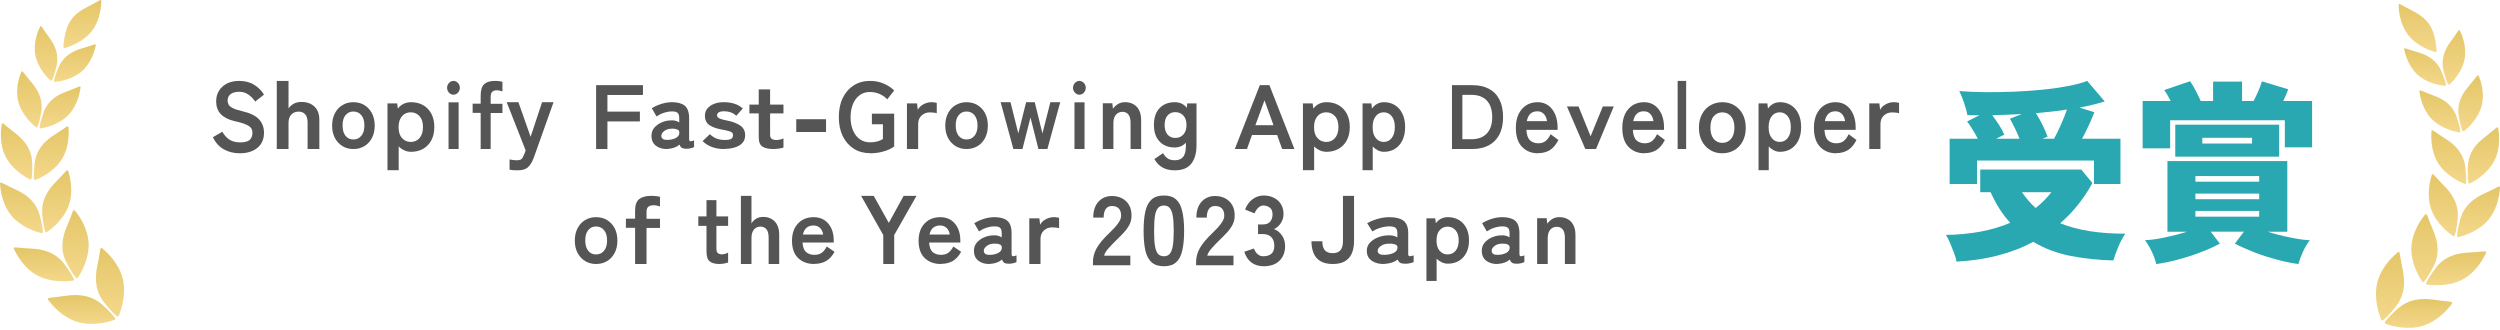 <svg width="780" height="103" viewBox="0 0 780 103" fill="none" xmlns="http://www.w3.org/2000/svg">
<path d="M394.249 83.072C392.8 83.072 391.544 82.694 390.483 81.939C389.442 81.164 388.687 80.031 388.218 78.541L391.218 77.531C391.32 77.817 391.483 78.153 391.708 78.541C391.932 78.909 392.248 79.235 392.657 79.521C393.065 79.807 393.575 79.95 394.187 79.95C395.228 79.95 396.055 79.694 396.667 79.184C397.279 78.674 397.585 77.817 397.585 76.613C397.585 75.531 397.279 74.664 396.667 74.01C396.055 73.358 395.177 73.031 394.034 73.031H392.504V70.031H394.034C395.055 70.031 395.81 69.735 396.3 69.143C396.789 68.531 397.034 67.786 397.034 66.908C397.034 65.888 396.738 65.174 396.147 64.765C395.575 64.337 394.922 64.123 394.187 64.123C393.657 64.123 393.208 64.276 392.84 64.582C392.473 64.867 392.167 65.204 391.922 65.592C391.697 65.959 391.534 66.286 391.432 66.572L388.463 65.378C388.993 63.99 389.769 62.918 390.789 62.163C391.83 61.388 392.983 61 394.249 61C395.493 61 396.575 61.245 397.494 61.735C398.432 62.204 399.157 62.867 399.667 63.725C400.198 64.582 400.463 65.592 400.463 66.755C400.463 67.817 400.177 68.776 399.606 69.633C399.055 70.47 398.351 71.082 397.494 71.47C398.514 71.857 399.341 72.521 399.973 73.46C400.626 74.398 400.953 75.49 400.953 76.735C400.953 78.674 400.361 80.215 399.177 81.358C398.014 82.501 396.371 83.072 394.249 83.072Z" fill="#555555"/>
<path d="M373.181 82.766V81.756C373.181 80.287 373.558 78.858 374.313 77.47C375.089 76.082 376.375 74.531 378.171 72.817C378.803 72.205 379.405 71.592 379.977 70.98C380.548 70.347 381.018 69.735 381.385 69.143C381.752 68.531 381.946 67.949 381.967 67.398C381.987 66.337 381.742 65.551 381.232 65.041C380.742 64.531 380.038 64.276 379.12 64.276C378.242 64.276 377.589 64.592 377.16 65.225C376.732 65.858 376.517 66.745 376.517 67.888H373.273C373.273 65.766 373.813 64.113 374.895 62.929C375.977 61.745 377.385 61.153 379.12 61.153C380.303 61.153 381.354 61.398 382.273 61.888C383.212 62.378 383.946 63.092 384.477 64.031C385.007 64.97 385.252 66.123 385.212 67.49C385.191 68.449 384.967 69.337 384.538 70.154C384.11 70.97 383.538 71.766 382.824 72.541C382.13 73.296 381.334 74.103 380.436 74.96C379.497 75.878 378.66 76.756 377.926 77.593C377.211 78.429 376.793 79.154 376.671 79.766H384.844V82.766H373.181Z" fill="#555555"/>
<path d="M363.141 83.072C361.508 83.072 360.232 82.664 359.314 81.847C358.396 81.031 357.743 79.807 357.355 78.174C356.987 76.541 356.804 74.5 356.804 72.051C356.804 69.602 356.987 67.561 357.355 65.929C357.743 64.276 358.396 63.041 359.314 62.224C360.232 61.408 361.508 61 363.141 61C364.773 61 366.039 61.408 366.937 62.224C367.855 63.041 368.498 64.276 368.865 65.929C369.253 67.561 369.447 69.602 369.447 72.051C369.447 74.5 369.253 76.541 368.865 78.174C368.498 79.807 367.855 81.031 366.937 81.847C366.039 82.664 364.773 83.072 363.141 83.072ZM363.141 79.95C363.896 79.95 364.488 79.715 364.916 79.245C365.365 78.756 365.692 77.939 365.896 76.796C366.1 75.653 366.202 74.072 366.202 72.051C366.202 70.01 366.1 68.419 365.896 67.276C365.692 66.133 365.365 65.327 364.916 64.857C364.488 64.367 363.896 64.123 363.141 64.123C362.385 64.123 361.783 64.367 361.334 64.857C360.885 65.327 360.559 66.133 360.355 67.276C360.171 68.419 360.079 70.01 360.079 72.051C360.079 74.072 360.171 75.653 360.355 76.796C360.559 77.939 360.885 78.756 361.334 79.245C361.783 79.715 362.385 79.95 363.141 79.95Z" fill="#555555"/>
<path d="M341.001 82.766V81.756C341.001 80.287 341.379 78.858 342.134 77.47C342.909 76.082 344.195 74.531 345.991 72.817C346.624 72.205 347.226 71.592 347.797 70.98C348.369 70.347 348.838 69.735 349.205 69.143C349.573 68.531 349.767 67.949 349.787 67.398C349.807 66.337 349.562 65.551 349.052 65.041C348.562 64.531 347.858 64.276 346.94 64.276C346.062 64.276 345.409 64.592 344.981 65.225C344.552 65.858 344.338 66.745 344.338 67.888H341.093C341.093 65.766 341.634 64.113 342.715 62.929C343.797 61.745 345.205 61.153 346.94 61.153C348.124 61.153 349.175 61.398 350.093 61.888C351.032 62.378 351.767 63.092 352.297 64.031C352.828 64.97 353.073 66.123 353.032 67.49C353.011 68.449 352.787 69.337 352.358 70.154C351.93 70.97 351.358 71.766 350.644 72.541C349.95 73.296 349.154 74.103 348.256 74.96C347.317 75.878 346.481 76.756 345.746 77.593C345.032 78.429 344.613 79.154 344.491 79.766H352.665V82.766H341.001Z" fill="#555555"/>
<path d="M74.809 47.825C73.042 47.825 71.425 47.44 69.959 46.667C68.493 45.895 67.29 44.621 66.425 42.807L69.358 41.108C69.959 42.151 70.673 42.961 71.538 43.54C72.403 44.119 73.531 44.428 74.922 44.428C76.313 44.428 77.328 44.158 77.892 43.656C78.456 43.116 78.757 42.421 78.757 41.494C78.757 40.915 78.644 40.413 78.381 40.027C78.118 39.641 77.592 39.217 76.802 38.869C76.013 38.522 74.809 38.136 73.155 37.788C71.2 37.325 69.771 36.553 68.831 35.549C67.891 34.545 67.44 33.194 67.44 31.611C67.44 30.337 67.741 29.256 68.342 28.291C68.944 27.326 69.771 26.592 70.824 26.052C71.877 25.512 73.155 25.241 74.584 25.241C76.501 25.241 78.081 25.666 79.397 26.515C80.712 27.364 81.69 28.368 82.367 29.526L79.622 31.688C79.284 31.186 78.87 30.723 78.419 30.26C77.968 29.797 77.404 29.411 76.802 29.102C76.163 28.793 75.411 28.639 74.546 28.639C73.493 28.639 72.666 28.87 71.99 29.333C71.35 29.797 71.012 30.492 71.012 31.418C71.012 31.843 71.125 32.229 71.313 32.615C71.501 33.001 71.914 33.348 72.591 33.696C73.23 34.043 74.245 34.391 75.599 34.7C78.005 35.24 79.735 36.089 80.788 37.209C81.84 38.328 82.367 39.718 82.367 41.417C82.367 43.463 81.652 45.046 80.261 46.166C78.87 47.285 77.028 47.825 74.734 47.825H74.809Z" fill="#555555"/>
<path d="M86.353 46.497V25.241H90.02V33.855C90.346 33.296 90.876 32.811 91.569 32.401C92.261 31.991 93.117 31.804 94.095 31.804C95.725 31.804 97.07 32.289 98.089 33.221C99.108 34.191 99.637 35.571 99.637 37.435V46.497H95.97V38.218C95.97 37.1 95.725 36.242 95.236 35.683C94.747 35.123 94.055 34.825 93.199 34.825C92.261 34.825 91.487 35.123 90.917 35.72C90.346 36.317 90.02 37.174 90.02 38.33V46.497H86.353Z" fill="#555555"/>
<path d="M110.248 46.497C108.995 46.497 107.849 46.206 106.847 45.588C105.844 44.97 105.056 44.134 104.483 43.044C103.91 41.953 103.624 40.681 103.624 39.191C103.624 37.7 103.91 36.428 104.483 35.337C105.056 34.247 105.844 33.374 106.847 32.793C107.849 32.175 108.995 31.884 110.248 31.884C111.502 31.884 112.684 32.175 113.686 32.793C114.689 33.411 115.477 34.247 116.05 35.337C116.622 36.428 116.909 37.736 116.909 39.191C116.909 40.645 116.622 41.953 116.05 43.044C115.477 44.134 114.689 45.007 113.686 45.588C112.684 46.206 111.538 46.497 110.248 46.497ZM110.248 43.516C111.251 43.516 112.075 43.153 112.719 42.389C113.364 41.626 113.686 40.572 113.686 39.154C113.686 37.736 113.364 36.682 112.719 35.919C112.075 35.155 111.251 34.792 110.248 34.792C109.246 34.792 108.458 35.155 107.814 35.919C107.169 36.682 106.883 37.736 106.883 39.154C106.883 40.572 107.205 41.626 107.814 42.389C108.422 43.153 109.246 43.516 110.248 43.516Z" fill="#555555"/>
<path d="M120.894 53.14V32.269H123.925L124.119 33.886C125.169 32.538 126.568 31.884 128.278 31.884C129.677 31.884 130.921 32.192 132.009 32.808C133.097 33.424 133.952 34.31 134.574 35.465C135.196 36.62 135.507 38.006 135.507 39.624C135.507 41.241 135.196 42.627 134.574 43.782C133.952 44.938 133.097 45.823 132.009 46.439C130.921 47.056 129.677 47.364 128.278 47.364C127.501 47.364 126.801 47.21 126.14 46.901C125.48 46.593 124.897 46.208 124.391 45.669V53.101H120.894V53.14ZM128.161 44.283C129.25 44.283 130.182 43.898 130.882 43.089C131.582 42.281 131.97 41.164 131.97 39.662C131.97 38.16 131.62 37.044 130.882 36.235C130.144 35.426 129.25 35.041 128.161 35.041C127.073 35.041 126.14 35.426 125.441 36.235C124.741 37.044 124.353 38.16 124.353 39.662C124.353 41.164 124.702 42.281 125.441 43.089C126.179 43.898 127.073 44.283 128.161 44.283Z" fill="#555555"/>
<path d="M141.484 29.553C140.959 29.553 140.47 29.326 140.085 28.91C139.701 28.494 139.491 27.964 139.491 27.397C139.491 26.83 139.701 26.3 140.085 25.884C140.47 25.468 140.959 25.241 141.484 25.241C142.008 25.241 142.498 25.468 142.882 25.884C143.267 26.3 143.477 26.83 143.477 27.397C143.477 27.964 143.267 28.494 142.882 28.91C142.498 29.326 142.008 29.553 141.484 29.553ZM139.946 46.497V31.936H143.092V46.497H139.946Z" fill="#555555"/>
<path d="M149.967 46.46V35.209H147.462V32.351H149.967V29.822C149.967 28.1 150.344 26.89 151.099 26.231C151.854 25.571 152.918 25.241 154.325 25.241C154.771 25.241 155.217 25.241 155.663 25.314C156.109 25.388 156.487 25.424 156.761 25.534V28.54C156.487 28.43 156.212 28.356 155.938 28.283C155.663 28.21 155.32 28.173 155.011 28.173C154.394 28.173 153.913 28.32 153.57 28.649C153.227 28.979 153.09 29.492 153.09 30.262V32.388H156.761V35.246H153.09V46.497H150.001L149.967 46.46Z" fill="#555555"/>
<path d="M161.55 53.14C161.045 53.14 160.578 53.14 160.151 53.1C159.723 53.061 159.335 53.022 158.985 52.944V49.734C159.335 49.812 159.684 49.891 160.073 49.93C160.462 49.969 160.811 50.008 161.161 50.008C161.705 50.008 162.133 49.93 162.405 49.812C162.677 49.695 162.91 49.46 163.066 49.186C163.221 48.873 163.415 48.481 163.61 48.012L163.998 46.916L158.091 31.884H161.744L165.553 42.688L169.129 31.884H172.704L166.602 49.029C166.097 50.4 165.514 51.456 164.776 52.122C164.076 52.827 162.949 53.14 161.511 53.14H161.55Z" fill="#555555"/>
<path d="M185.989 46.497V26.57H200.603V29.63H189.518V34.825H199.644V37.886H189.518V46.497H185.989Z" fill="#555555"/>
<path d="M208.379 46.487C206.875 46.56 205.658 46.232 204.691 45.504C203.724 44.776 203.259 43.756 203.259 42.372C203.259 41.389 203.545 40.551 204.154 39.823C204.763 39.131 205.515 38.585 206.446 38.184C207.377 37.783 208.344 37.565 209.346 37.565C209.848 37.529 210.313 37.565 210.743 37.674C211.172 37.783 211.566 37.965 211.924 38.184V36.946C211.924 36.035 211.745 35.453 211.352 35.161C210.958 34.87 210.421 34.761 209.669 34.761C208.881 34.761 208.021 34.906 207.126 35.198C206.231 35.489 205.479 35.89 204.834 36.327L203.366 33.778C204.154 33.268 205.085 32.831 206.195 32.467C207.305 32.102 208.451 31.884 209.633 31.884C211.423 31.884 212.748 32.248 213.643 32.976C214.538 33.705 215.004 35.016 215.004 36.909V43.355C215.004 43.756 215.111 44.011 215.29 44.047C215.469 44.12 215.899 44.047 216.544 43.829V45.905C216.257 46.05 215.899 46.16 215.469 46.269C215.04 46.378 214.574 46.414 214.073 46.414C213.464 46.414 213.034 46.305 212.712 46.123C212.39 45.905 212.175 45.577 212.032 45.103C211.566 45.504 210.993 45.832 210.385 46.05C209.74 46.269 209.096 46.414 208.415 46.451L208.379 46.487ZM208.308 43.647C209.382 43.61 210.277 43.392 210.958 42.991C211.638 42.591 211.996 42.044 211.96 41.316C211.96 40.843 211.71 40.515 211.244 40.369C210.779 40.223 210.241 40.114 209.561 40.151C208.63 40.151 207.842 40.406 207.233 40.879C206.625 41.352 206.338 41.862 206.338 42.408C206.374 43.282 207.019 43.683 208.272 43.647H208.308Z" fill="#555555"/>
<path d="M225.926 46.497C224.663 46.497 223.44 46.316 222.258 45.917C221.117 45.518 220.099 44.902 219.202 44.031L221.484 41.856C222.707 43.089 224.255 43.669 226.13 43.669C227.026 43.669 227.678 43.56 228.086 43.342C228.493 43.125 228.697 42.726 228.697 42.109C228.697 41.819 228.616 41.566 228.412 41.384C228.208 41.203 227.841 41.022 227.312 40.877C226.782 40.732 226.008 40.55 224.989 40.369C223.481 40.115 222.259 39.644 221.321 39.027C220.425 38.411 219.936 37.432 219.936 36.09C219.936 35.22 220.18 34.458 220.71 33.842C221.24 33.225 221.933 32.718 222.829 32.391C223.726 32.029 224.704 31.884 225.804 31.884C227.026 31.884 228.127 32.029 229.145 32.355C230.164 32.681 231.02 33.189 231.754 33.842L229.716 36.126C229.186 35.619 228.616 35.256 227.964 35.038C227.312 34.821 226.619 34.712 225.926 34.712C225.111 34.712 224.541 34.857 224.215 35.075C223.889 35.329 223.726 35.619 223.726 35.981C223.726 36.235 223.807 36.453 223.97 36.634C224.133 36.815 224.459 36.96 224.948 37.142C225.437 37.323 226.13 37.468 227.026 37.649C228.779 38.012 230.123 38.556 231.061 39.245C231.998 39.934 232.487 40.913 232.487 42.182C232.487 43.596 231.876 44.648 230.694 45.373C229.512 46.098 227.923 46.461 226.008 46.461L225.926 46.497Z" fill="#555555"/>
<path d="M241.332 46.497C239.836 46.497 238.694 46.251 237.907 45.759C237.12 45.267 236.726 44.282 236.726 42.841V35.387H233.813V32.645H236.726V27.898H240.269V32.645H244.441V35.387H240.269V42.032C240.269 42.665 240.426 43.087 240.781 43.333C241.135 43.544 241.607 43.684 242.276 43.684C242.67 43.684 243.064 43.614 243.497 43.509C243.89 43.403 244.245 43.298 244.441 43.157V46.04C244.048 46.181 243.575 46.286 243.024 46.356C242.473 46.427 241.883 46.497 241.332 46.497Z" fill="#555555"/>
<path d="M248.427 41.183V37.198H257.726V41.183H248.427Z" fill="#555555"/>
<path d="M271.431 47.787C269.525 47.787 267.843 47.326 266.385 46.404C264.927 45.483 263.768 44.177 262.946 42.487C262.123 40.797 261.712 38.8 261.712 36.533C261.712 34.267 262.123 32.232 262.946 30.542C263.768 28.852 264.927 27.546 266.385 26.624C267.843 25.702 269.525 25.241 271.431 25.241C273.001 25.241 274.422 25.51 275.73 26.086C277.038 26.662 278.122 27.354 278.982 28.237L276.814 31.003C276.216 30.311 275.431 29.773 274.497 29.351C273.562 28.928 272.553 28.698 271.469 28.698C270.198 28.698 269.113 29.005 268.216 29.697C267.319 30.35 266.609 31.271 266.123 32.462C265.637 33.653 265.375 34.997 265.375 36.572C265.375 38.147 265.637 39.452 266.123 40.643C266.609 41.834 267.319 42.756 268.216 43.408C269.113 44.062 270.198 44.407 271.469 44.407C272.403 44.407 273.188 44.292 273.824 44.1C274.459 43.908 275.02 43.677 275.468 43.37V38.761H272.029V35.458H278.982V45.713C278.048 46.366 276.964 46.904 275.655 47.249C274.347 47.633 272.964 47.825 271.469 47.825L271.431 47.787Z" fill="#555555"/>
<path d="M282.968 46.497V32.254H286.119L286.349 34.252C286.733 33.549 287.31 32.957 288.078 32.55C288.847 32.143 289.693 31.884 290.576 31.884C290.922 31.884 291.23 31.884 291.537 31.958C291.806 31.995 292.075 32.032 292.267 32.106V35.324C291.998 35.25 291.691 35.176 291.345 35.139C290.999 35.102 290.576 35.065 290.115 35.065C289.116 35.065 288.271 35.361 287.54 36.027C286.849 36.656 286.465 37.544 286.465 38.691V46.497H283.006H282.968Z" fill="#555555"/>
<path d="M301.549 46.497C300.296 46.497 299.15 46.206 298.147 45.588C297.145 44.97 296.357 44.134 295.784 43.044C295.211 41.953 294.925 40.681 294.925 39.191C294.925 37.7 295.211 36.428 295.784 35.337C296.357 34.247 297.145 33.374 298.147 32.793C299.15 32.211 300.296 31.884 301.549 31.884C302.803 31.884 303.984 32.175 304.987 32.793C305.99 33.411 306.777 34.247 307.35 35.337C307.923 36.428 308.21 37.736 308.21 39.191C308.21 40.645 307.923 41.953 307.35 43.044C306.777 44.134 305.99 45.007 304.987 45.588C303.984 46.17 302.838 46.497 301.549 46.497ZM301.549 43.516C302.552 43.516 303.376 43.153 304.02 42.389C304.665 41.626 304.987 40.572 304.987 39.154C304.987 37.736 304.665 36.682 304.02 35.919C303.376 35.155 302.552 34.792 301.549 34.792C300.547 34.792 299.759 35.155 299.114 35.919C298.47 36.682 298.183 37.736 298.183 39.154C298.183 40.572 298.506 41.626 299.114 42.389C299.759 43.153 300.547 43.516 301.549 43.516Z" fill="#555555"/>
<path d="M316.174 46.497L312.196 31.884H315.278L317.715 41.639L320.152 31.884H322.839L325.241 41.639L327.713 31.884H330.795L326.782 46.497H323.986L321.514 36.666L319.005 46.497H316.21H316.174Z" fill="#555555"/>
<path d="M336.771 29.553C336.247 29.553 335.757 29.326 335.373 28.91C334.988 28.494 334.778 27.964 334.778 27.397C334.778 26.83 334.988 26.3 335.373 25.884C335.757 25.468 336.247 25.241 336.771 25.241C337.296 25.241 337.785 25.468 338.169 25.884C338.554 26.3 338.764 26.83 338.764 27.397C338.764 27.964 338.554 28.494 338.169 28.91C337.785 29.326 337.296 29.553 336.771 29.553ZM335.233 46.497V31.936H338.379V46.497H335.233Z" fill="#555555"/>
<path d="M344.079 46.497V32.218H347.05L347.233 33.924C347.637 33.367 348.15 32.885 348.774 32.477C349.397 32.069 350.167 31.884 351.047 31.884C352.514 31.884 353.725 32.366 354.642 33.293C355.559 34.258 356.036 35.63 356.036 37.484V46.497H352.735V38.263C352.735 37.151 352.515 36.297 352.074 35.741C351.634 35.185 351.011 34.888 350.241 34.888C349.397 34.888 348.7 35.185 348.187 35.778C347.673 36.372 347.38 37.225 347.38 38.374V46.497H344.079Z" fill="#555555"/>
<path d="M366.553 53.14C365.069 53.14 363.808 52.871 362.768 52.297C361.729 51.723 360.839 50.842 360.171 49.616L362.88 47.778C363.288 48.544 363.77 49.08 364.364 49.463C364.958 49.846 365.7 49.999 366.591 49.999C367.741 49.999 368.632 49.616 369.188 48.889C369.745 48.161 370.005 46.974 370.005 45.365V44.522C369.077 45.518 367.89 46.016 366.479 46.016C365.218 46.016 364.104 45.748 363.139 45.212C362.175 44.676 361.395 43.871 360.839 42.837C360.282 41.803 360.022 40.501 360.022 38.969C360.022 37.437 360.282 36.135 360.839 35.063C361.395 34.029 362.175 33.224 363.139 32.688C364.104 32.152 365.218 31.884 366.479 31.884C368.075 31.884 369.337 32.458 370.302 33.645L370.413 32.267H373.307V45.365C373.307 47.778 372.751 49.693 371.675 51.072C370.598 52.45 368.891 53.14 366.591 53.14H366.553ZM366.702 43.029C367.741 43.029 368.557 42.684 369.225 41.956C369.893 41.229 370.19 40.233 370.19 39.007C370.19 37.782 369.856 36.748 369.225 36.058C368.557 35.369 367.741 34.986 366.702 34.986C365.663 34.986 364.846 35.331 364.253 36.058C363.659 36.748 363.362 37.743 363.362 39.007C363.362 40.271 363.659 41.229 364.253 41.956C364.846 42.684 365.663 43.029 366.702 43.029Z" fill="#555555"/>
<path d="M385.261 46.497L393.065 26.57H396.055L403.86 46.497H400.03L398.462 42.12H390.622L389.053 46.497H385.334H385.261ZM391.679 39.06H397.332L394.524 31.303L391.679 39.06Z" fill="#555555"/>
<path d="M406.517 53.14V32.269H409.548L409.742 33.886C410.792 32.538 412.191 31.884 413.901 31.884C415.3 31.884 416.544 32.192 417.632 32.808C418.72 33.424 419.575 34.31 420.197 35.465C420.819 36.62 421.13 38.006 421.13 39.624C421.13 41.241 420.819 42.627 420.197 43.782C419.575 44.938 418.72 45.823 417.632 46.439C416.544 47.056 415.3 47.364 413.901 47.364C413.124 47.364 412.424 47.21 411.763 46.901C411.103 46.593 410.52 46.208 410.014 45.669V53.101H406.517V53.14ZM413.784 44.283C414.873 44.283 415.805 43.898 416.505 43.089C417.205 42.281 417.593 41.164 417.593 39.662C417.593 38.16 417.243 37.044 416.505 36.235C415.767 35.426 414.873 35.041 413.784 35.041C412.696 35.041 411.763 35.426 411.064 36.235C410.364 37.044 409.976 38.16 409.976 39.662C409.976 41.164 410.325 42.281 411.064 43.089C411.802 43.898 412.696 44.283 413.784 44.283Z" fill="#555555"/>
<path d="M425.116 53.14V32.269H427.872L428.049 33.886C429.003 32.538 430.275 31.884 431.829 31.884C433.101 31.884 434.232 32.192 435.221 32.808C436.211 33.424 436.988 34.31 437.553 35.465C438.118 36.62 438.401 38.006 438.401 39.624C438.401 41.241 438.118 42.627 437.553 43.782C436.988 44.938 436.211 45.823 435.221 46.439C434.232 47.056 433.101 47.364 431.829 47.364C431.123 47.364 430.487 47.21 429.886 46.901C429.285 46.593 428.755 46.208 428.296 45.669V53.101H425.116V53.14ZM431.723 44.283C432.713 44.283 433.561 43.898 434.197 43.089C434.833 42.281 435.186 41.164 435.186 39.662C435.186 38.16 434.868 37.044 434.197 36.235C433.525 35.426 432.713 35.041 431.723 35.041C430.734 35.041 429.886 35.426 429.25 36.235C428.579 37.044 428.261 38.16 428.261 39.662C428.261 41.164 428.579 42.281 429.25 43.089C429.921 43.898 430.734 44.283 431.723 44.283Z" fill="#555555"/>
<path d="M453.015 46.497V26.57H459.363C461.338 26.57 463.031 26.925 464.477 27.673C465.923 28.42 467.017 29.523 467.793 31.018C468.568 32.512 468.957 34.327 468.957 36.533C468.957 38.739 468.568 40.554 467.793 42.013C467.017 43.472 465.888 44.611 464.477 45.358C463.031 46.105 461.338 46.497 459.363 46.497H453.015ZM456.259 43.437H459.116C461.162 43.437 462.749 42.832 463.878 41.657C465.006 40.483 465.571 38.775 465.571 36.533C465.571 34.291 465.006 32.548 463.878 31.373C462.749 30.199 461.162 29.594 459.116 29.594H456.259V43.437Z" fill="#555555"/>
<path d="M479.899 47.826C477.827 47.826 476.162 47.155 474.867 45.813C473.571 44.472 472.942 42.499 472.942 39.855C472.942 38.197 473.238 36.816 473.794 35.593C474.386 34.409 475.163 33.502 476.199 32.831C477.235 32.2 478.382 31.884 479.714 31.884C481.047 31.884 482.157 32.239 483.082 32.91C484.007 33.581 484.71 34.528 485.228 35.711C485.709 36.895 485.968 38.197 485.968 39.697V40.526H476.236C476.31 42.025 476.68 43.13 477.346 43.761C478.012 44.393 478.9 44.708 479.936 44.708C480.862 44.708 481.639 44.472 482.231 43.998C482.823 43.525 483.341 42.814 483.785 41.867L486.227 43.682C485.487 45.142 484.599 46.168 483.563 46.839C482.49 47.471 481.306 47.786 479.899 47.786V47.826ZM476.384 37.803H482.675C482.527 36.816 482.194 36.067 481.639 35.514C481.084 34.962 480.454 34.725 479.64 34.725C478.789 34.725 478.049 34.962 477.494 35.475C476.939 35.988 476.569 36.777 476.347 37.803H476.384Z" fill="#555555"/>
<path d="M494.619 46.497L488.884 33.212H492.498L496.269 42.529L500.079 33.212H503.497L497.958 46.497H494.58H494.619Z" fill="#555555"/>
<path d="M513.112 47.826C511.04 47.826 509.375 47.155 508.08 45.813C506.784 44.472 506.155 42.499 506.155 39.855C506.155 38.197 506.451 36.816 507.006 35.593C507.562 34.409 508.376 33.502 509.412 32.831C510.448 32.2 511.595 31.884 512.927 31.884C514.259 31.884 515.37 32.239 516.295 32.91C517.22 33.581 517.923 34.528 518.441 35.711C518.922 36.895 519.181 38.197 519.181 39.697V40.526H509.449C509.523 42.025 509.893 43.13 510.559 43.761C511.225 44.393 512.113 44.708 513.149 44.708C514.074 44.708 514.852 44.472 515.444 43.998C516.036 43.525 516.554 42.814 516.998 41.867L519.44 43.682C518.7 45.142 517.812 46.168 516.776 46.839C515.703 47.471 514.481 47.786 513.112 47.786V47.826ZM509.597 37.803H515.888C515.74 36.816 515.407 36.067 514.852 35.514C514.333 34.962 513.667 34.725 512.853 34.725C511.965 34.725 511.262 34.962 510.707 35.475C510.152 35.988 509.782 36.777 509.56 37.803H509.597Z" fill="#555555"/>
<path d="M523.425 46.497V25.241H526.082V46.497H523.425Z" fill="#555555"/>
<path d="M537.353 47.826C535.974 47.826 534.713 47.508 533.611 46.834C532.508 46.16 531.641 45.248 531.011 44.058C530.381 42.869 530.065 41.481 530.065 39.855C530.065 38.229 530.381 36.841 531.011 35.651C531.641 34.462 532.508 33.51 533.611 32.875C534.713 32.241 535.974 31.884 537.353 31.884C538.731 31.884 540.031 32.201 541.134 32.875C542.237 33.549 543.103 34.462 543.734 35.651C544.364 36.841 544.679 38.269 544.679 39.855C544.679 41.441 544.364 42.869 543.734 44.058C543.103 45.248 542.237 46.2 541.134 46.834C540.031 47.469 538.771 47.826 537.353 47.826ZM537.353 44.574C538.455 44.574 539.361 44.177 540.07 43.344C540.779 42.512 541.134 41.362 541.134 39.815C541.134 38.269 540.779 37.118 540.07 36.286C539.361 35.453 538.455 35.056 537.353 35.056C536.25 35.056 535.383 35.453 534.674 36.286C533.965 37.118 533.65 38.269 533.65 39.815C533.65 41.362 534.004 42.512 534.674 43.344C535.383 44.177 536.25 44.574 537.353 44.574Z" fill="#555555"/>
<path d="M548.667 53.14V32.269H551.423L551.6 33.886C552.554 32.538 553.826 31.884 555.38 31.884C556.652 31.884 557.783 32.192 558.772 32.808C559.761 33.424 560.539 34.31 561.104 35.465C561.669 36.62 561.952 38.006 561.952 39.624C561.952 41.241 561.669 42.627 561.104 43.782C560.539 44.938 559.761 45.823 558.772 46.439C557.783 47.056 556.652 47.364 555.38 47.364C554.674 47.364 554.038 47.21 553.437 46.901C552.836 46.593 552.306 46.208 551.847 45.669V53.101H548.667V53.14ZM555.274 44.283C556.264 44.283 557.111 43.898 557.747 43.089C558.383 42.281 558.737 41.164 558.737 39.662C558.737 38.16 558.419 37.044 557.747 36.235C557.076 35.426 556.264 35.041 555.274 35.041C554.285 35.041 553.437 35.426 552.801 36.235C552.165 37.044 551.812 38.16 551.812 39.662C551.812 41.164 552.13 42.281 552.801 43.089C553.472 43.898 554.285 44.283 555.274 44.283Z" fill="#555555"/>
<path d="M572.894 47.826C570.821 47.826 569.156 47.155 567.861 45.813C566.566 44.472 565.937 42.499 565.937 39.855C565.937 38.197 566.232 36.816 566.788 35.593C567.38 34.409 568.157 33.502 569.193 32.831C570.229 32.2 571.376 31.884 572.709 31.884C574.041 31.884 575.151 32.239 576.076 32.91C577.001 33.581 577.704 34.528 578.222 35.711C578.703 36.895 578.963 38.197 578.963 39.697V40.526H569.23C569.304 42.025 569.674 43.13 570.34 43.761C571.006 44.393 571.894 44.708 572.931 44.708C573.856 44.708 574.633 44.472 575.225 43.998C575.817 43.525 576.335 42.814 576.779 41.867L579.221 43.682C578.481 45.142 577.593 46.168 576.557 46.839C575.484 47.471 574.3 47.786 572.894 47.786V47.826ZM569.378 37.803H575.669C575.521 36.816 575.188 36.067 574.633 35.514C574.078 34.962 573.449 34.725 572.635 34.725C571.783 34.725 571.043 34.962 570.488 35.475C569.933 35.988 569.563 36.777 569.341 37.803H569.378Z" fill="#555555"/>
<path d="M583.208 46.497V32.254H586.359L586.59 34.252C586.974 33.549 587.55 32.957 588.319 32.55C589.126 32.106 589.933 31.884 590.817 31.884C591.162 31.884 591.47 31.884 591.777 31.958C592.085 31.995 592.315 32.032 592.507 32.106V35.324C592.238 35.25 591.931 35.176 591.585 35.139C591.239 35.102 590.817 35.065 590.355 35.065C589.356 35.065 588.511 35.361 587.781 36.027C587.089 36.656 586.705 37.544 586.705 38.691V46.497H583.246H583.208Z" fill="#555555"/>
<path d="M185.969 82.366C184.716 82.366 183.57 82.076 182.567 81.457C181.565 80.84 180.777 80.004 180.204 78.913C179.631 77.822 179.345 76.55 179.345 75.06C179.345 73.569 179.631 72.297 180.204 71.206C180.777 70.116 181.565 69.243 182.567 68.662C183.57 68.044 184.716 67.753 185.969 67.753C187.223 67.753 188.404 68.044 189.407 68.662C190.41 69.28 191.197 70.116 191.77 71.206C192.343 72.297 192.63 73.606 192.63 75.06C192.63 76.514 192.343 77.822 191.77 78.913C191.197 80.004 190.41 80.876 189.407 81.457C188.404 82.076 187.258 82.366 185.969 82.366ZM185.969 79.385C186.972 79.385 187.795 79.022 188.44 78.259C189.085 77.495 189.407 76.441 189.407 75.023C189.407 73.606 189.085 72.551 188.44 71.788C187.795 71.025 186.972 70.661 185.969 70.661C184.967 70.661 184.179 71.025 183.534 71.788C182.89 72.551 182.603 73.606 182.603 75.023C182.603 76.441 182.926 77.495 183.534 78.259C184.143 79.022 184.967 79.385 185.969 79.385Z" fill="#555555"/>
<path d="M198.151 82.33V71.079H195.288V68.22H198.151V65.692C198.151 63.969 198.582 62.76 199.445 62.1C200.308 61.44 201.524 61.111 203.132 61.111C203.641 61.111 204.151 61.111 204.661 61.184C205.171 61.257 205.602 61.294 205.916 61.404V64.409C205.602 64.299 205.288 64.226 204.975 64.152C204.661 64.079 204.269 64.042 203.916 64.042C203.21 64.042 202.661 64.189 202.269 64.519C201.877 64.849 201.72 65.362 201.72 66.131V68.257H205.916V71.115H201.72V82.366H198.19L198.151 82.33Z" fill="#555555"/>
<path d="M224.453 82.366C223.144 82.366 222.145 82.103 221.456 81.575C220.767 81.048 220.423 79.993 220.423 78.449V70.463H217.874V67.524H220.423V62.439H223.523V67.524H227.173V70.463H223.523V77.582C223.523 78.26 223.66 78.712 223.97 78.976C224.28 79.202 224.694 79.353 225.279 79.353C225.624 79.353 225.968 79.277 226.347 79.164C226.691 79.051 227.001 78.938 227.173 78.788V81.877C226.829 82.027 226.416 82.14 225.934 82.216C225.451 82.291 224.935 82.366 224.453 82.366Z" fill="#555555"/>
<path d="M231.157 82.366V61.111H234.458V69.725C234.752 69.165 235.228 68.681 235.852 68.27C236.475 67.86 237.246 67.674 238.126 67.674C239.593 67.674 240.803 68.159 241.72 69.091C242.637 70.06 243.114 71.44 243.114 73.305V82.366H239.813V74.088C239.813 72.969 239.593 72.111 239.153 71.552C238.713 70.993 238.089 70.694 237.319 70.694C236.475 70.694 235.778 70.993 235.265 71.589C234.752 72.186 234.458 73.044 234.458 74.2V82.366H231.157Z" fill="#555555"/>
<path d="M254.057 82.366C251.985 82.366 250.32 81.751 249.025 80.522C247.73 79.292 247.101 77.483 247.101 75.06C247.101 73.54 247.397 72.274 247.952 71.153C248.544 70.068 249.321 69.236 250.357 68.621C251.393 68.042 252.54 67.753 253.873 67.753C255.205 67.753 256.315 68.079 257.24 68.693C258.165 69.308 258.868 70.176 259.386 71.262C259.867 72.347 260.126 73.54 260.126 74.915V75.674H250.394C250.468 77.049 250.838 78.062 251.504 78.641C252.17 79.219 253.058 79.509 254.095 79.509C255.02 79.509 255.797 79.292 256.389 78.858C256.981 78.424 257.499 77.772 257.943 76.904L260.385 78.568C259.645 79.907 258.757 80.847 257.721 81.462C256.648 82.041 255.464 82.33 254.057 82.33V82.366ZM250.542 73.179H256.833C256.685 72.274 256.352 71.587 255.797 71.081C255.242 70.574 254.613 70.357 253.799 70.357C252.947 70.357 252.207 70.574 251.652 71.045C251.097 71.515 250.727 72.238 250.505 73.179H250.542Z" fill="#555555"/>
<path d="M275.577 82.366V73.333L268.669 61.111H272.601L277.304 69.537L281.934 61.111H285.939L278.994 73.333V82.366H275.54H275.577Z" fill="#555555"/>
<path d="M293.554 82.366C291.481 82.366 289.816 81.751 288.521 80.522C287.226 79.292 286.597 77.483 286.597 75.06C286.597 73.54 286.893 72.274 287.448 71.153C288.04 70.068 288.817 69.236 289.853 68.621C290.889 68.042 292.036 67.753 293.369 67.753C294.701 67.753 295.811 68.079 296.736 68.693C297.661 69.308 298.364 70.176 298.882 71.262C299.363 72.347 299.623 73.54 299.623 74.915V75.674H289.89C289.964 77.049 290.334 78.062 291 78.641C291.666 79.219 292.555 79.509 293.591 79.509C294.516 79.509 295.293 79.292 295.885 78.858C296.477 78.424 296.995 77.772 297.439 76.904L299.882 78.568C299.141 79.907 298.253 80.847 297.217 81.462C296.144 82.041 294.96 82.33 293.554 82.33V82.366ZM290.038 73.179H296.329C296.181 72.274 295.848 71.587 295.293 71.081C294.738 70.574 294.109 70.357 293.295 70.357C292.444 70.357 291.703 70.574 291.148 71.045C290.593 71.515 290.223 72.238 290.001 73.179H290.038Z" fill="#555555"/>
<path d="M308.989 82.356C307.485 82.429 306.267 82.102 305.3 81.373C304.334 80.645 303.868 79.625 303.868 78.241C303.868 77.258 304.155 76.42 304.763 75.692C305.372 75 306.124 74.454 307.055 74.053C307.986 73.653 308.953 73.434 309.956 73.434C310.457 73.398 310.922 73.434 311.352 73.543C311.782 73.653 312.176 73.835 312.534 74.053V72.815C312.534 71.904 312.355 71.322 311.961 71.031C311.567 70.739 311.03 70.63 310.278 70.63C309.49 70.63 308.631 70.776 307.735 71.067C306.84 71.358 306.088 71.759 305.444 72.196L303.976 69.647C304.763 69.137 305.694 68.7 306.804 68.336C307.915 67.971 309.06 67.753 310.242 67.753C312.032 67.753 313.357 68.117 314.253 68.846C315.148 69.574 315.613 70.885 315.613 72.779V79.225C315.613 79.625 315.721 79.88 315.9 79.916C316.079 79.989 316.509 79.916 317.153 79.698V81.774C316.867 81.919 316.509 82.029 316.079 82.138C315.649 82.247 315.184 82.284 314.682 82.284C314.074 82.284 313.644 82.174 313.322 81.992C312.999 81.774 312.784 81.446 312.641 80.972C312.176 81.373 311.603 81.701 310.994 81.919C310.349 82.138 309.705 82.284 309.025 82.32L308.989 82.356ZM308.917 79.516C309.991 79.479 310.851 79.261 311.567 78.86C312.247 78.46 312.605 77.913 312.57 77.185C312.57 76.712 312.319 76.384 311.853 76.238C311.388 76.056 310.851 75.983 310.17 76.02C309.239 76.02 308.452 76.275 307.843 76.748C307.234 77.222 306.948 77.731 306.948 78.278C306.983 79.152 307.628 79.552 308.881 79.516H308.917Z" fill="#555555"/>
<path d="M321.136 82.366V68.123H324.287L324.517 70.121C324.902 69.418 325.478 68.826 326.247 68.419C327.015 68.012 327.861 67.753 328.744 67.753C329.09 67.753 329.398 67.753 329.705 67.827C329.974 67.864 330.243 67.901 330.435 67.975V71.194C330.166 71.12 329.859 71.046 329.513 71.009C329.167 70.972 328.744 70.935 328.283 70.935C327.284 70.935 326.439 71.231 325.709 71.897C325.017 72.525 324.633 73.413 324.633 74.56V82.366H321.174H321.136Z" fill="#555555"/>
<path d="M415.799 82.366C414.216 82.366 412.965 82.07 411.972 81.476C410.978 80.883 410.279 80.067 409.837 78.991C409.396 77.915 409.175 76.691 409.175 75.281H412.56C412.56 76.579 412.855 77.507 413.37 78.1C413.922 78.694 414.732 78.991 415.799 78.991C416.866 78.991 417.639 78.694 418.191 78.1C418.706 77.507 419 76.579 419 75.281V61.111H422.46V75.281C422.46 76.691 422.239 77.915 421.797 78.991C421.356 80.067 420.62 80.883 419.663 81.476C418.706 82.07 417.418 82.366 415.836 82.366H415.799Z" fill="#555555"/>
<path d="M432.077 82.356C430.423 82.429 429.083 82.102 428.02 81.373C426.956 80.645 426.444 79.625 426.444 78.241C426.444 77.258 426.759 76.42 427.429 75.692C428.099 75 428.926 74.454 429.95 74.053C430.974 73.653 432.038 73.434 433.141 73.434C433.692 73.398 434.204 73.434 434.677 73.543C435.149 73.653 435.583 73.835 435.976 74.053V72.815C435.976 71.904 435.78 71.322 435.346 71.031C434.913 70.739 434.322 70.63 433.495 70.63C432.628 70.63 431.683 70.776 430.698 71.067C429.714 71.358 428.886 71.759 428.177 72.196L426.563 69.647C427.429 69.137 428.453 68.7 429.674 68.336C430.895 67.971 432.156 67.753 433.456 67.753C435.425 67.753 436.883 68.117 437.867 68.846C438.852 69.574 439.364 70.885 439.364 72.779V79.225C439.364 79.625 439.482 79.88 439.679 79.916C439.876 79.989 440.349 79.916 441.058 79.698V81.774C440.743 81.919 440.349 82.029 439.876 82.138C439.403 82.247 438.891 82.284 438.34 82.284C437.67 82.284 437.198 82.174 436.843 81.992C436.489 81.774 436.252 81.446 436.095 80.972C435.583 81.373 434.952 81.701 434.283 81.919C433.574 82.138 432.865 82.284 432.116 82.32L432.077 82.356ZM431.998 79.516C433.18 79.479 434.165 79.261 434.913 78.86C435.661 78.46 436.055 77.913 436.016 77.185C436.016 76.712 435.74 76.384 435.228 76.238C434.716 76.093 434.125 75.983 433.377 76.02C432.353 76.02 431.486 76.275 430.816 76.748C430.147 77.222 429.832 77.731 429.832 78.278C429.871 79.152 430.58 79.552 431.959 79.516H431.998Z" fill="#555555"/>
<path d="M445.046 87.68V68.114H447.802L447.979 69.63C448.932 68.367 450.204 67.753 451.759 67.753C453.031 67.753 454.162 68.042 455.151 68.619C456.14 69.197 456.918 70.027 457.483 71.11C458.048 72.193 458.331 73.493 458.331 75.009C458.331 76.525 458.048 77.825 457.483 78.908C456.918 79.991 456.14 80.821 455.151 81.399C454.162 81.976 453.031 82.265 451.759 82.265C451.052 82.265 450.416 82.121 449.816 81.832C449.215 81.543 448.685 81.182 448.226 80.677V87.644H445.046V87.68ZM451.653 79.377C452.642 79.377 453.49 79.016 454.126 78.258C454.762 77.5 455.115 76.453 455.115 75.045C455.115 73.637 454.798 72.59 454.126 71.832C453.455 71.074 452.642 70.713 451.653 70.713C450.664 70.713 449.816 71.074 449.18 71.832C448.508 72.59 448.191 73.637 448.191 75.045C448.191 76.453 448.508 77.5 449.18 78.258C449.851 79.016 450.664 79.377 451.653 79.377Z" fill="#555555"/>
<path d="M467.436 82.356C465.932 82.429 464.714 82.102 463.748 81.373C462.781 80.645 462.315 79.625 462.315 78.241C462.315 77.258 462.602 76.42 463.211 75.692C463.819 75 464.571 74.454 465.502 74.053C466.433 73.653 467.4 73.434 468.403 73.434C468.904 73.398 469.37 73.434 469.799 73.543C470.229 73.653 470.623 73.835 470.981 74.053V72.815C470.981 71.904 470.802 71.322 470.408 71.031C470.014 70.739 469.477 70.63 468.725 70.63C467.937 70.63 467.078 70.776 466.183 71.067C465.288 71.358 464.536 71.759 463.891 72.196L462.423 69.647C463.211 69.137 464.142 68.7 465.252 68.336C466.362 67.971 467.508 67.753 468.689 67.753C470.48 67.753 471.805 68.117 472.7 68.846C473.595 69.574 474.061 70.885 474.061 72.779V79.225C474.061 79.625 474.168 79.88 474.347 79.916C474.526 79.989 474.956 79.916 475.6 79.698V81.774C475.314 81.919 474.956 82.029 474.526 82.138C474.096 82.247 473.631 82.284 473.13 82.284C472.521 82.284 472.091 82.174 471.769 81.992C471.447 81.774 471.232 81.446 471.089 80.972C470.623 81.373 470.05 81.701 469.441 81.919C468.797 82.138 468.152 82.284 467.472 82.32L467.436 82.356ZM467.364 79.516C468.439 79.479 469.298 79.261 470.014 78.86C470.695 78.46 471.053 77.913 471.017 77.185C471.017 76.712 470.766 76.384 470.301 76.238C469.835 76.056 469.298 75.983 468.618 76.02C467.687 76.02 466.899 76.275 466.29 76.748C465.681 77.222 465.395 77.731 465.395 78.278C465.431 79.152 466.075 79.552 467.329 79.516H467.364Z" fill="#555555"/>
<path d="M479.587 82.366V68.087H482.558L482.741 69.793C483.144 69.237 483.658 68.754 484.281 68.346C484.941 67.938 485.675 67.753 486.555 67.753C488.022 67.753 489.233 68.235 490.15 69.162C491.067 70.127 491.543 71.499 491.543 73.353V82.366H488.242V74.132C488.242 73.02 488.022 72.167 487.582 71.61C487.142 71.054 486.519 70.757 485.748 70.757C484.905 70.757 484.208 71.054 483.695 71.647C483.181 72.241 482.888 73.094 482.888 74.244V82.366H479.587Z" fill="#555555"/>
<path d="M610.434 81.605C610.313 80.878 610.071 80.006 609.685 78.989C609.298 77.972 608.887 76.93 608.452 75.888C608.017 74.847 607.581 73.999 607.122 73.297C614.834 73.176 621.53 71.916 627.187 69.518C624.794 66.926 622.763 63.729 621.071 59.974H617.832V52.901H649.355L652.837 57.116C650.129 62.033 646.769 66.224 642.78 69.663C645.584 70.778 648.679 71.601 652.063 72.134C655.447 72.667 659.122 72.909 663.087 72.909C662.289 74.072 661.54 75.477 660.863 77.124C660.186 78.771 659.678 80.152 659.364 81.266C654.65 81.145 650.177 80.66 645.947 79.837C641.716 78.989 637.848 77.536 634.391 75.453C630.958 77.293 627.235 78.722 623.222 79.74C619.209 80.757 614.955 81.387 610.434 81.629V81.605ZM608.282 57.407V43.285H617.082C616.574 42.292 615.994 41.299 615.414 40.354C614.81 39.385 614.254 38.562 613.746 37.884L617.59 35.97C616.961 35.97 616.308 35.97 615.704 35.946C615.076 35.946 614.447 35.922 613.818 35.922C613.625 34.759 613.262 33.475 612.779 32.046C612.271 30.617 611.788 29.406 611.304 28.413C613.746 28.606 616.429 28.727 619.355 28.752C622.28 28.752 625.277 28.727 628.348 28.606C631.394 28.485 634.391 28.267 637.316 27.977C640.242 27.686 642.877 27.298 645.294 26.838C647.687 26.378 649.67 25.845 651.217 25.239L656.68 31.658C655.52 32.022 654.287 32.361 652.957 32.676C651.652 32.991 650.25 33.306 648.775 33.572L653.441 35.001C653.03 36.091 652.498 37.375 651.797 38.901C651.096 40.427 650.371 41.88 649.597 43.285H661.588V57.407H653.32V50.092H616.84V57.407H608.331H608.282ZM622.836 43.285H630.088C629.653 42.171 629.145 41.032 628.589 39.894C628.033 38.756 627.526 37.811 627.09 37.036L630.813 35.583C627.816 35.752 624.745 35.873 621.579 35.946C622.255 36.818 622.957 37.835 623.682 38.949C624.407 40.064 624.963 41.081 625.35 42.001L622.836 43.261V43.285ZM635.116 64.891C636.954 63.462 638.598 61.815 640.024 59.974H630.862C632.143 61.864 633.569 63.487 635.116 64.891ZM637.099 43.285H640.87C641.499 42.123 642.2 40.693 642.973 38.974C643.747 37.254 644.375 35.655 644.883 34.178C643.408 34.42 641.837 34.638 640.217 34.807C638.574 34.977 636.905 35.147 635.189 35.316C635.866 36.309 636.567 37.52 637.244 38.925C637.945 40.33 638.477 41.565 638.839 42.655L637.099 43.309V43.285Z" fill="#2AA8B2"/>
<path d="M668.505 46.289V31.513H677.256C676.894 30.835 676.555 30.181 676.217 29.6C675.878 28.994 675.54 28.51 675.226 28.098L683.324 25.336C683.832 26.087 684.412 27.056 685.041 28.243C685.669 29.43 686.177 30.52 686.636 31.513H690.48V25.457H699.521V31.513H703.123C703.607 30.593 704.09 29.575 704.574 28.485C705.057 27.395 705.42 26.354 705.71 25.385L713.929 27.856C713.519 28.97 713.011 30.205 712.382 31.513H721.375V45.974H712.866V37.52H677.087V46.289H668.577H668.505ZM672.76 82.38C672.47 81.169 672.01 79.885 671.357 78.504C670.705 77.124 669.98 75.937 669.23 74.944C670.995 74.871 673.074 74.581 675.491 74.072C677.909 73.563 680.181 72.982 682.285 72.304H676.241V50.261H713.639V72.304H707.523C709.675 72.982 711.971 73.587 714.413 74.072C716.855 74.581 718.934 74.871 720.65 74.944C719.901 75.937 719.2 77.124 718.547 78.504C717.918 79.885 717.435 81.169 717.096 82.38C715.017 82.089 712.793 81.653 710.448 81.024C708.103 80.394 705.783 79.667 703.534 78.795C701.286 77.923 699.183 77.003 697.273 76.01L700.101 72.279H689.73L692.607 76.01C690.722 77.003 688.643 77.947 686.37 78.795C684.098 79.667 681.777 80.394 679.456 81.024C677.111 81.653 674.887 82.089 672.784 82.38H672.76ZM678.683 48.881V38.901H711.101V48.881H678.683ZM684.968 56.68H704.864V54.936H684.968V56.68ZM684.968 62.154H704.864V60.41H684.968V62.154ZM684.968 67.605H704.864V65.812H684.968V67.605ZM687.12 44.787H702.64V42.995H687.12V44.787Z" fill="#2AA8B2"/>
<path d="M32.072 95.207C34.537 97.441 35.534 98.706 35.916 99.264C36.033 99.47 35.945 99.705 35.74 99.793C34.273 100.322 29.021 101.969 24.032 100.411C19.221 98.911 15.993 94.913 14.995 93.502C14.848 93.296 14.995 92.973 15.23 92.943C17.548 92.679 18.751 92.561 20.453 92.296C24.619 91.65 28.61 92.12 32.072 95.207Z" fill="url(#paint0_linear_890_738)"/>
<path d="M32.687 94.648C34.77 97.236 35.974 98.294 36.531 98.706C36.707 98.853 36.971 98.764 37.059 98.559C37.646 97.118 39.553 91.944 38.262 86.858C37.03 81.948 33.186 78.538 31.866 77.45C31.66 77.273 31.337 77.391 31.308 77.656C30.927 79.949 30.751 81.154 30.369 82.859C29.489 87.005 29.753 91.032 32.658 94.619L32.687 94.648Z" fill="url(#paint1_linear_890_738)"/>
<path d="M20.188 82.536C22.095 85.123 22.799 86.505 23.063 87.093C23.151 87.299 23.005 87.534 22.799 87.563C21.332 87.769 16.051 88.328 11.591 85.917C7.307 83.594 5.048 79.184 4.343 77.656C4.226 77.421 4.431 77.156 4.695 77.185C6.925 77.362 8.099 77.479 9.772 77.567C13.85 77.744 17.547 78.949 20.188 82.536Z" fill="url(#paint2_linear_890_738)"/>
<path d="M20.863 82.124C22.359 84.976 23.298 86.211 23.738 86.681C23.885 86.858 24.149 86.828 24.266 86.652C25.117 85.417 27.905 80.89 27.641 75.833C27.406 70.953 24.442 66.984 23.357 65.72C23.181 65.514 22.887 65.573 22.77 65.808C21.978 67.895 21.567 69.012 20.892 70.541C19.278 74.304 18.75 78.156 20.834 82.095L20.863 82.124Z" fill="url(#paint3_linear_890_738)"/>
<path d="M12.442 67.307C13.234 70.306 13.381 71.776 13.381 72.423C13.381 72.629 13.175 72.805 12.97 72.746C11.562 72.423 6.632 71.012 3.551 67.249C0.558 63.632 0.089 58.87 0.001 57.282C0.001 57.047 0.265 56.87 0.47 56.988C2.407 57.958 3.405 58.487 4.872 59.134C8.451 60.751 11.327 63.133 12.442 67.307Z" fill="url(#paint4_linear_890_738)"/>
<path d="M13.203 67.16C13.526 70.247 13.908 71.658 14.142 72.276C14.23 72.481 14.465 72.57 14.641 72.423C15.844 71.6 19.952 68.542 21.507 63.926C23.033 59.487 21.771 54.871 21.272 53.343C21.184 53.107 20.891 53.048 20.715 53.225C19.248 54.812 18.514 55.665 17.37 56.812C14.582 59.605 12.763 62.868 13.203 67.131V67.16Z" fill="url(#paint5_linear_890_738)"/>
<path d="M10.064 50.814C10.152 53.783 9.976 55.195 9.829 55.812C9.8 56.018 9.565 56.106 9.389 56.018C8.156 55.4 3.843 53.019 1.731 48.844C-0.294 44.817 0.293 40.26 0.557 38.731C0.586 38.496 0.88 38.407 1.056 38.554C2.669 39.877 3.491 40.583 4.723 41.524C7.746 43.817 9.917 46.669 10.034 50.814H10.064Z" fill="url(#paint6_linear_890_738)"/>
<path d="M10.825 50.873C10.473 53.842 10.532 55.254 10.59 55.871C10.59 56.077 10.825 56.194 11.03 56.136C12.322 55.636 16.84 53.666 19.305 49.668C21.681 45.816 21.505 41.23 21.388 39.701C21.388 39.466 21.095 39.349 20.889 39.466C19.158 40.642 18.278 41.259 16.957 42.083C13.759 44.082 11.324 46.757 10.825 50.873Z" fill="url(#paint7_linear_890_738)"/>
<path d="M20.48 9.949C19.863 12.742 19.775 14.124 19.805 14.712C19.805 14.918 20.01 15.065 20.186 15.006C21.477 14.653 25.966 13.183 28.695 9.626C31.336 6.186 31.6 1.776 31.629 0.306C31.629 0.071 31.395 -0.076 31.189 0.041C29.429 1.012 28.549 1.511 27.199 2.188C23.942 3.805 21.389 6.098 20.509 10.008L20.48 9.949Z" fill="url(#paint8_linear_890_738)"/>
<path d="M12.851 35.144C12.352 37.849 11.912 39.084 11.678 39.584C11.589 39.76 11.384 39.819 11.237 39.701C10.24 38.908 6.807 35.938 5.721 31.764C4.665 27.736 6.073 23.738 6.631 22.444C6.719 22.238 6.983 22.209 7.13 22.385C8.333 23.884 8.919 24.678 9.858 25.766C12.118 28.412 13.526 31.411 12.851 35.174V35.144Z" fill="url(#paint9_linear_890_738)"/>
<path d="M13.526 35.321C12.617 37.908 12.411 39.202 12.352 39.76C12.352 39.937 12.499 40.113 12.675 40.084C13.937 39.878 18.368 38.967 21.36 35.85C24.236 32.851 24.97 28.677 25.146 27.265C25.146 27.06 24.94 26.883 24.735 26.971C22.974 27.706 22.035 28.089 20.686 28.588C17.399 29.765 14.729 31.705 13.467 35.321H13.526Z" fill="url(#paint10_linear_890_738)"/>
<path d="M17.603 20.856C16.957 23.414 16.459 24.561 16.195 25.031C16.107 25.178 15.901 25.237 15.754 25.119C14.845 24.296 11.764 21.238 11.03 17.152C10.297 13.242 11.911 9.508 12.498 8.303C12.585 8.126 12.85 8.097 12.967 8.273C13.994 9.773 14.522 10.596 15.344 11.684C17.339 14.359 18.483 17.328 17.603 20.856Z" fill="url(#paint11_linear_890_738)"/>
<path d="M18.245 21.062C17.218 23.473 16.925 24.708 16.837 25.237C16.837 25.413 16.954 25.56 17.13 25.56C18.333 25.443 22.647 24.884 25.698 22.091C28.632 19.416 29.63 15.476 29.894 14.153C29.923 13.947 29.747 13.771 29.542 13.83C27.811 14.388 26.901 14.712 25.581 15.094C22.383 16.005 19.683 17.681 18.245 21.033V21.062Z" fill="url(#paint12_linear_890_738)"/>
<path d="M747.931 96.442C745.466 98.676 744.468 99.941 744.087 100.499C743.969 100.705 744.057 100.94 744.263 101.028C745.73 101.558 750.982 103.204 755.97 101.646C760.782 100.146 764.01 96.148 765.007 94.737C765.154 94.531 765.007 94.208 764.773 94.178C762.455 93.914 761.252 93.796 759.55 93.531C755.383 92.885 751.393 93.355 747.931 96.442Z" fill="url(#paint13_linear_890_738)"/>
<path d="M747.314 95.883C745.231 98.471 744.028 99.529 743.47 99.94C743.294 100.087 743.03 99.999 742.942 99.793C742.355 98.353 740.448 93.179 741.739 88.093C742.972 83.183 746.815 79.772 748.136 78.685C748.341 78.508 748.664 78.626 748.693 78.891C749.075 81.184 749.251 82.389 749.632 84.094C750.512 88.24 750.248 92.267 747.343 95.854L747.314 95.883Z" fill="url(#paint14_linear_890_738)"/>
<path d="M759.815 83.771C757.907 86.358 757.203 87.74 756.939 88.328C756.851 88.534 756.998 88.769 757.203 88.798C758.67 89.004 763.952 89.563 768.412 87.152C772.696 84.829 774.955 80.419 775.659 78.891C775.777 78.655 775.571 78.391 775.307 78.42C773.077 78.597 771.903 78.714 770.231 78.802C766.152 78.979 762.455 80.184 759.815 83.771Z" fill="url(#paint15_linear_890_738)"/>
<path d="M759.138 83.359C757.642 86.211 756.703 87.446 756.263 87.916C756.116 88.093 755.852 88.063 755.735 87.887C754.884 86.652 752.096 82.124 752.36 77.068C752.595 72.188 755.559 68.219 756.644 66.954C756.82 66.749 757.114 66.807 757.231 67.043C758.023 69.13 758.434 70.247 759.109 71.776C760.723 75.539 761.251 79.39 759.168 83.33L759.138 83.359Z" fill="url(#paint16_linear_890_738)"/>
<path d="M767.559 68.542C766.767 71.541 766.62 73.011 766.62 73.657C766.62 73.863 766.826 74.04 767.031 73.981C768.439 73.657 773.369 72.246 776.45 68.483C779.443 64.867 779.912 60.104 780 58.517C780 58.282 779.736 58.105 779.531 58.223C777.594 59.193 776.596 59.722 775.129 60.369C771.55 61.986 768.674 64.367 767.559 68.542Z" fill="url(#paint17_linear_890_738)"/>
<path d="M766.796 68.395C766.474 71.482 766.092 72.893 765.857 73.51C765.769 73.716 765.535 73.805 765.359 73.657C764.156 72.834 760.048 69.777 758.493 65.161C756.967 60.722 758.229 56.106 758.727 54.577C758.815 54.342 759.109 54.283 759.285 54.46C760.752 56.047 761.486 56.9 762.63 58.047C765.417 60.839 767.236 64.103 766.796 68.366V68.395Z" fill="url(#paint18_linear_890_738)"/>
<path d="M769.937 52.049C769.849 55.018 770.025 56.429 770.171 57.047C770.201 57.253 770.435 57.341 770.611 57.253C771.844 56.635 776.157 54.254 778.27 50.079C780.294 46.051 779.707 41.495 779.443 39.966C779.414 39.731 779.121 39.642 778.945 39.789C777.331 41.112 776.509 41.818 775.277 42.759C772.255 45.052 770.083 47.904 769.966 52.049H769.937Z" fill="url(#paint19_linear_890_738)"/>
<path d="M769.173 52.108C769.525 55.077 769.467 56.488 769.408 57.106C769.408 57.312 769.173 57.429 768.968 57.37C767.677 56.871 763.158 54.901 760.693 50.903C758.317 47.051 758.493 42.465 758.61 40.936C758.61 40.701 758.904 40.583 759.109 40.701C760.84 41.877 761.721 42.494 763.041 43.318C766.239 45.317 768.674 47.992 769.173 52.108Z" fill="url(#paint20_linear_890_738)"/>
<path d="M759.52 11.184C760.136 13.977 760.224 15.358 760.195 15.947C760.195 16.152 759.989 16.299 759.813 16.241C758.522 15.888 754.033 14.418 751.304 10.86C748.664 7.421 748.399 3.011 748.37 1.541C748.37 1.306 748.605 1.159 748.81 1.276C750.571 2.246 751.451 2.746 752.801 3.422C756.057 5.039 758.61 7.333 759.491 11.243L759.52 11.184Z" fill="url(#paint21_linear_890_738)"/>
<path d="M767.149 36.379C767.648 39.084 768.088 40.319 768.323 40.818C768.411 40.995 768.616 41.053 768.763 40.936C769.76 40.142 773.193 37.173 774.279 32.998C775.335 28.97 773.927 24.972 773.37 23.678C773.281 23.473 773.017 23.443 772.871 23.62C771.668 25.119 771.081 25.913 770.142 27.001C767.883 29.647 766.474 32.645 767.149 36.408V36.379Z" fill="url(#paint22_linear_890_738)"/>
<path d="M766.478 36.556C767.387 39.143 767.593 40.436 767.652 40.995C767.652 41.171 767.505 41.348 767.329 41.318C766.067 41.112 761.636 40.201 758.644 37.085C755.768 34.086 755.034 29.911 754.858 28.5C754.858 28.294 755.064 28.118 755.269 28.206C757.03 28.941 757.969 29.323 759.318 29.823C762.605 30.999 765.275 32.939 766.537 36.556H766.478Z" fill="url(#paint23_linear_890_738)"/>
<path d="M762.385 22.091C763.031 24.649 763.53 25.795 763.794 26.266C763.882 26.413 764.087 26.472 764.234 26.354C765.143 25.531 768.224 22.473 768.958 18.387C769.691 14.477 768.078 10.743 767.491 9.538C767.403 9.361 767.139 9.332 767.021 9.508C765.994 11.008 765.466 11.831 764.645 12.918C762.649 15.594 761.505 18.563 762.385 22.091Z" fill="url(#paint24_linear_890_738)"/>
<path d="M761.745 22.297C762.772 24.708 763.065 25.942 763.153 26.472C763.153 26.648 763.036 26.795 762.86 26.795C761.657 26.677 757.343 26.119 754.292 23.326C751.358 20.651 750.36 16.711 750.096 15.388C750.067 15.182 750.243 15.006 750.448 15.065C752.179 15.623 753.089 15.947 754.409 16.329C757.608 17.24 760.307 18.916 761.745 22.267V22.297Z" fill="url(#paint25_linear_890_738)"/>
<defs>
<linearGradient id="paint0_linear_890_738" x1="22.526" y1="92.608" x2="22.526" y2="101.065" gradientUnits="userSpaceOnUse">
<stop stop-color="#E5C76A"/>
<stop offset="0.99" stop-color="#F4D88B"/>
</linearGradient>
<linearGradient id="paint1_linear_890_738" x1="33.092" y1="78.704" x2="33.092" y2="98.779" gradientUnits="userSpaceOnUse">
<stop stop-color="#E5C76A"/>
<stop offset="0.99" stop-color="#F4D88B"/>
</linearGradient>
<linearGradient id="paint2_linear_890_738" x1="11.087" y1="77.845" x2="11.087" y2="87.769" gradientUnits="userSpaceOnUse">
<stop stop-color="#E5C76A"/>
<stop offset="0.99" stop-color="#F4D88B"/>
</linearGradient>
<linearGradient id="paint3_linear_890_738" x1="22.424" y1="66.919" x2="22.424" y2="86.8" gradientUnits="userSpaceOnUse">
<stop stop-color="#E5C76A"/>
<stop offset="0.99" stop-color="#F4D88B"/>
</linearGradient>
<linearGradient id="paint4_linear_890_738" x1="4.829" y1="57.939" x2="4.829" y2="72.758" gradientUnits="userSpaceOnUse">
<stop stop-color="#E5C76A"/>
<stop offset="0.99" stop-color="#F4D88B"/>
</linearGradient>
<linearGradient id="paint5_linear_890_738" x1="16.421" y1="54.333" x2="16.421" y2="72.496" gradientUnits="userSpaceOnUse">
<stop stop-color="#E5C76A"/>
<stop offset="0.99" stop-color="#F4D88B"/>
</linearGradient>
<linearGradient id="paint6_linear_890_738" x1="3.813" y1="39.581" x2="3.813" y2="56.052" gradientUnits="userSpaceOnUse">
<stop stop-color="#E5C76A"/>
<stop offset="0.99" stop-color="#F4D88B"/>
</linearGradient>
<linearGradient id="paint7_linear_890_738" x1="14.48" y1="40.466" x2="14.48" y2="56.151" gradientUnits="userSpaceOnUse">
<stop stop-color="#E5C76A"/>
<stop offset="0.99" stop-color="#F4D88B"/>
</linearGradient>
<linearGradient id="paint8_linear_890_738" x1="24.069" y1="0.939" x2="24.069" y2="15.019" gradientUnits="userSpaceOnUse">
<stop stop-color="#E5C76A"/>
<stop offset="0.99" stop-color="#F4D88B"/>
</linearGradient>
<linearGradient id="paint9_linear_890_738" x1="8.111" y1="23.363" x2="8.111" y2="39.763" gradientUnits="userSpaceOnUse">
<stop stop-color="#E5C76A"/>
<stop offset="0.99" stop-color="#F4D88B"/>
</linearGradient>
<linearGradient id="paint10_linear_890_738" x1="16.969" y1="27.769" x2="16.969" y2="40.087" gradientUnits="userSpaceOnUse">
<stop stop-color="#E5C76A"/>
<stop offset="0.99" stop-color="#F4D88B"/>
</linearGradient>
<linearGradient id="paint11_linear_890_738" x1="13.391" y1="9.219" x2="13.391" y2="25.182" gradientUnits="userSpaceOnUse">
<stop stop-color="#E5C76A"/>
<stop offset="0.99" stop-color="#F4D88B"/>
</linearGradient>
<linearGradient id="paint12_linear_890_738" x1="21.55" y1="14.552" x2="21.55" y2="25.56" gradientUnits="userSpaceOnUse">
<stop stop-color="#E5C76A"/>
<stop offset="0.99" stop-color="#F4D88B"/>
</linearGradient>
<linearGradient id="paint13_linear_890_738" x1="751.624" y1="93.843" x2="751.624" y2="102.3" gradientUnits="userSpaceOnUse">
<stop stop-color="#E5C76A"/>
<stop offset="0.99" stop-color="#F4D88B"/>
</linearGradient>
<linearGradient id="paint14_linear_890_738" x1="744.467" y1="79.939" x2="744.467" y2="100.013" gradientUnits="userSpaceOnUse">
<stop stop-color="#E5C76A"/>
<stop offset="0.99" stop-color="#F4D88B"/>
</linearGradient>
<linearGradient id="paint15_linear_890_738" x1="763.69" y1="79.08" x2="763.69" y2="89.003" gradientUnits="userSpaceOnUse">
<stop stop-color="#E5C76A"/>
<stop offset="0.99" stop-color="#F4D88B"/>
</linearGradient>
<linearGradient id="paint16_linear_890_738" x1="755.298" y1="68.154" x2="755.298" y2="88.035" gradientUnits="userSpaceOnUse">
<stop stop-color="#E5C76A"/>
<stop offset="0.99" stop-color="#F4D88B"/>
</linearGradient>
<linearGradient id="paint17_linear_890_738" x1="771.448" y1="59.173" x2="771.448" y2="73.992" gradientUnits="userSpaceOnUse">
<stop stop-color="#E5C76A"/>
<stop offset="0.99" stop-color="#F4D88B"/>
</linearGradient>
<linearGradient id="paint18_linear_890_738" x1="761.046" y1="55.568" x2="761.046" y2="73.731" gradientUnits="userSpaceOnUse">
<stop stop-color="#E5C76A"/>
<stop offset="0.99" stop-color="#F4D88B"/>
</linearGradient>
<linearGradient id="paint19_linear_890_738" x1="773.456" y1="40.816" x2="773.456" y2="57.287" gradientUnits="userSpaceOnUse">
<stop stop-color="#E5C76A"/>
<stop offset="0.99" stop-color="#F4D88B"/>
</linearGradient>
<linearGradient id="paint20_linear_890_738" x1="762.485" y1="41.7" x2="762.485" y2="57.386" gradientUnits="userSpaceOnUse">
<stop stop-color="#E5C76A"/>
<stop offset="0.99" stop-color="#F4D88B"/>
</linearGradient>
<linearGradient id="paint21_linear_890_738" x1="752.639" y1="2.174" x2="752.639" y2="16.254" gradientUnits="userSpaceOnUse">
<stop stop-color="#E5C76A"/>
<stop offset="0.99" stop-color="#F4D88B"/>
</linearGradient>
<linearGradient id="paint22_linear_890_738" x1="769.752" y1="24.597" x2="769.752" y2="40.997" gradientUnits="userSpaceOnUse">
<stop stop-color="#E5C76A"/>
<stop offset="0.99" stop-color="#F4D88B"/>
</linearGradient>
<linearGradient id="paint23_linear_890_738" x1="759.475" y1="29.004" x2="759.475" y2="41.322" gradientUnits="userSpaceOnUse">
<stop stop-color="#E5C76A"/>
<stop offset="0.99" stop-color="#F4D88B"/>
</linearGradient>
<linearGradient id="paint24_linear_890_738" x1="764.633" y1="10.454" x2="764.633" y2="26.416" gradientUnits="userSpaceOnUse">
<stop stop-color="#E5C76A"/>
<stop offset="0.99" stop-color="#F4D88B"/>
</linearGradient>
<linearGradient id="paint25_linear_890_738" x1="754.806" y1="15.787" x2="754.806" y2="26.795" gradientUnits="userSpaceOnUse">
<stop stop-color="#E5C76A"/>
<stop offset="0.99" stop-color="#F4D88B"/>
</linearGradient>
</defs>
</svg>
